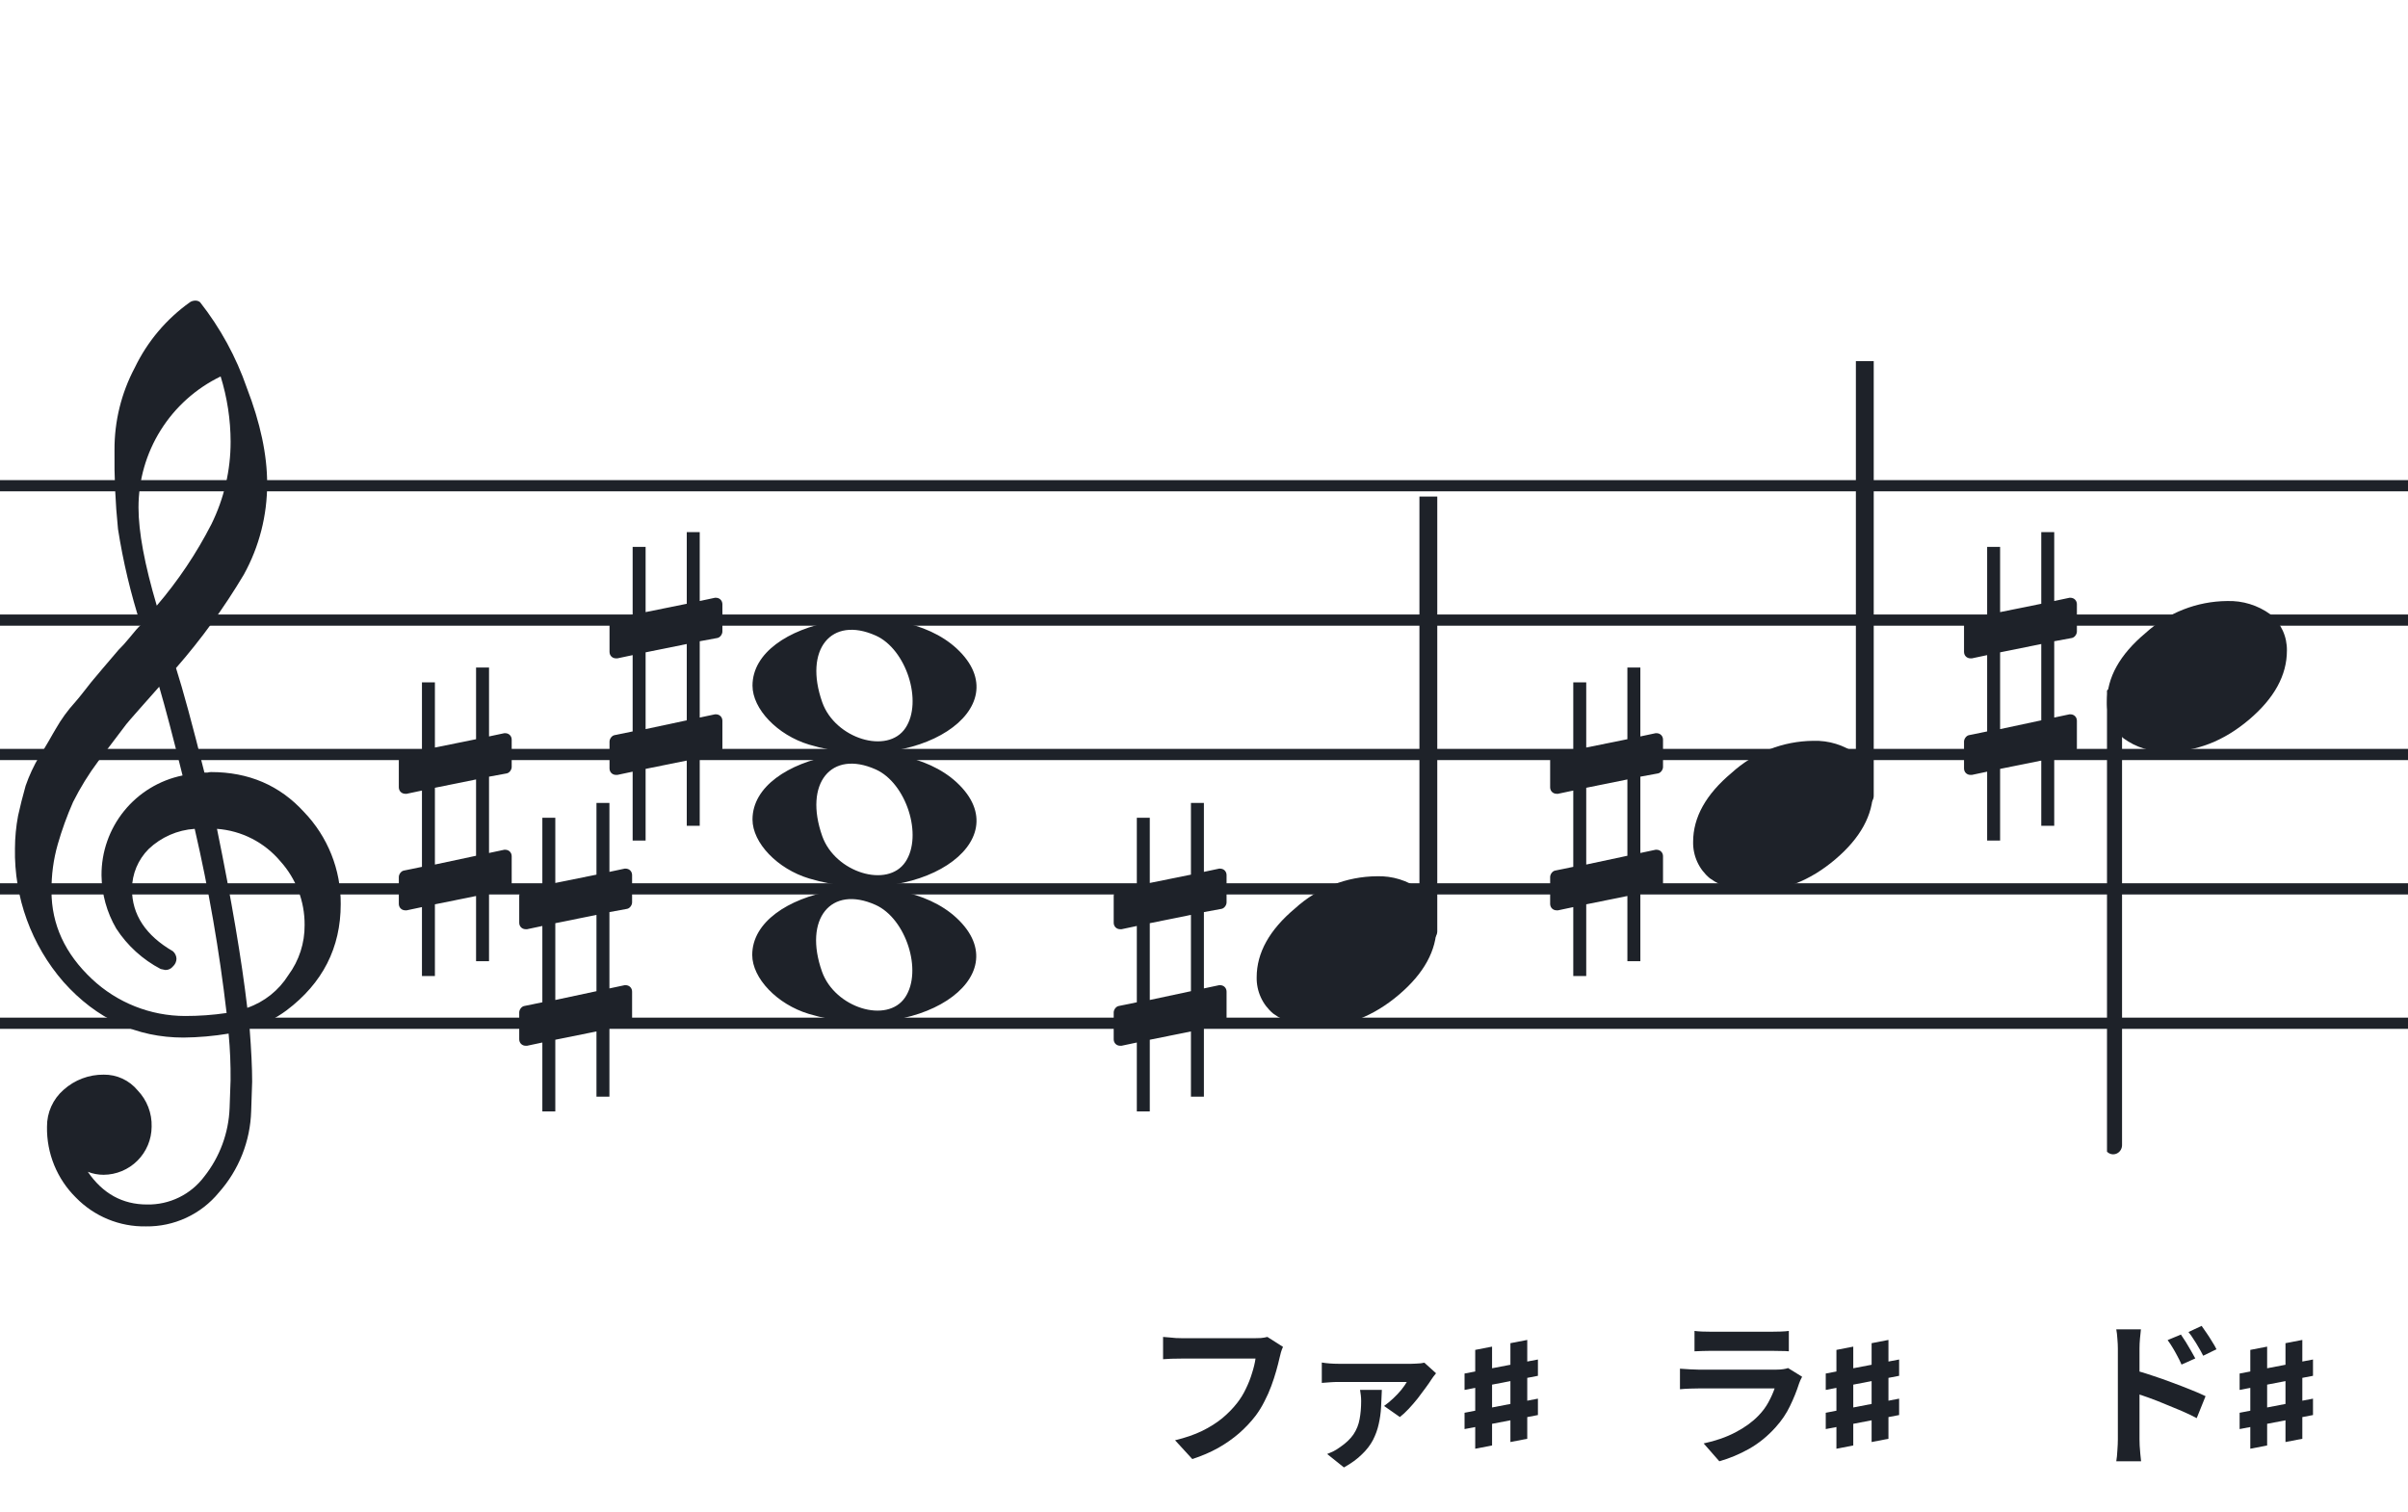<svg width="320" height="201" viewBox="0 0 320 201" fill="none" xmlns="http://www.w3.org/2000/svg">
<path fill-rule="evenodd" clip-rule="evenodd" d="M192 63.813H128V65.302H192V63.813ZM192 81.674H128V83.162H192V81.674ZM128 99.534H192V101.023H128V99.534ZM192 117.395H128V118.883H192V117.395ZM128 135.255H192V136.744H128V135.255Z" fill="#1E2229"/>
<path fill-rule="evenodd" clip-rule="evenodd" d="M256 63.813H192V65.302H256V63.813ZM256 81.674H192V83.162H256V81.674ZM192 99.534H256V101.023H192V99.534ZM256 117.395H192V118.883H256V117.395ZM192 135.255H256V136.744H192V135.255Z" fill="#1E2229"/>
<path fill-rule="evenodd" clip-rule="evenodd" d="M320 63.813H256V65.302H320V63.813ZM320 81.674H256V83.162H320V81.674ZM256 99.534H320V101.023H256V99.534ZM320 117.395H256V118.883H320V117.395ZM256 135.255H320V136.744H256V135.255Z" fill="#1E2229"/>
<path fill-rule="evenodd" clip-rule="evenodd" d="M128 63.813H64V65.302H128V63.813ZM128 81.674H64V83.162H128V81.674ZM64 99.534H128V101.023H64V99.534ZM128 117.395H64V118.883H128V117.395ZM64 135.255H128V136.744H64V135.255Z" fill="#1E2229"/>
<path fill-rule="evenodd" clip-rule="evenodd" d="M64 63.813H0V65.302H64V63.813ZM64 81.674H0V83.162H64V81.674ZM0 99.534H64V101.023H0V99.534ZM64 117.395H0V118.883H64V117.395ZM0 135.255H64V136.744H0V135.255Z" fill="#1E2229"/>
<g clip-path="url(#clip0_1363_38779)">
<path d="M27.165 102.683H27.568C27.72 102.641 27.877 102.618 28.034 102.614C33.054 102.614 37.175 104.383 40.399 107.922C43.563 111.21 45.315 115.606 45.278 120.169C45.278 125.962 42.88 130.668 38.084 134.284C36.607 135.384 34.944 136.206 33.174 136.712C33.397 139.608 33.509 141.959 33.509 143.763C33.509 144.123 33.465 145.425 33.379 147.668C33.264 151.674 31.741 155.512 29.077 158.506C27.904 159.934 26.424 161.079 24.748 161.857C23.071 162.635 21.241 163.026 19.393 163C17.661 163.031 15.941 162.707 14.34 162.047C12.738 161.387 11.289 160.406 10.082 159.164C8.839 157.936 7.859 156.469 7.199 154.852C6.54 153.234 6.216 151.5 6.246 149.753C6.237 148.822 6.43 147.9 6.813 147.051C7.195 146.202 7.758 145.447 8.462 144.837C9.923 143.528 11.82 142.813 13.782 142.832C14.641 142.82 15.492 143.001 16.272 143.362C17.052 143.723 17.741 144.255 18.288 144.918C18.905 145.559 19.388 146.317 19.707 147.148C20.027 147.978 20.178 148.864 20.151 149.753C20.141 151.444 19.465 153.063 18.269 154.259C17.073 155.455 15.454 156.131 13.763 156.141C13.047 156.142 12.337 156.008 11.671 155.744C13.653 158.64 16.277 160.089 19.542 160.089C21.015 160.117 22.474 159.794 23.797 159.146C25.121 158.499 26.271 157.545 27.152 156.364C29.208 153.768 30.384 150.585 30.511 147.277C30.598 145.125 30.641 143.894 30.641 143.583C30.662 141.511 30.575 139.439 30.38 137.376C28.4 137.706 26.398 137.882 24.39 137.903C18.158 137.903 12.842 135.441 8.443 130.517C4.164 125.602 1.863 119.273 1.988 112.757C1.994 111.299 2.133 109.845 2.404 108.412C2.668 107.199 3.001 105.877 3.403 104.445C3.874 103.086 4.482 101.778 5.215 100.541C5.582 100.007 5.985 99.337 6.457 98.523C6.929 97.71 7.214 97.183 7.388 96.91C8.127 95.607 9.01 94.391 10.02 93.284C10.374 92.875 10.74 92.428 11.125 91.931C11.51 91.435 11.826 91.037 12.1 90.69C12.373 90.342 12.578 90.131 12.72 89.951C12.863 89.771 13.862 88.585 15.749 86.382C16.213 85.927 16.65 85.446 17.059 84.942C17.481 84.42 17.829 84.017 18.096 83.7C18.363 83.384 18.568 83.197 18.717 83.079C17.372 78.909 16.357 74.64 15.681 70.311C15.326 66.824 15.171 63.319 15.216 59.814C15.196 55.995 16.123 52.23 17.916 48.858C19.585 45.39 22.105 42.4 25.241 40.168C25.44 40.036 25.672 39.963 25.911 39.956C26.155 39.936 26.398 40.011 26.588 40.168C29.277 43.588 31.378 47.434 32.801 51.546C34.601 56.214 35.502 60.453 35.502 64.265C35.515 68.5 34.447 72.669 32.398 76.376C29.776 80.777 26.762 84.932 23.391 88.79C24.326 91.724 25.584 96.355 27.165 102.683ZM32.863 133.949C35.124 133.166 37.05 131.632 38.32 129.604C39.746 127.674 40.505 125.331 40.48 122.931C40.499 119.805 39.348 116.784 37.252 114.464C36.207 113.222 34.924 112.201 33.478 111.462C32.033 110.723 30.454 110.281 28.835 110.162C30.767 119.61 32.11 127.539 32.863 133.949ZM6.842 118.431C6.842 122.863 8.636 126.761 12.224 130.126C15.573 133.273 19.993 135.028 24.589 135.036C26.438 135.039 28.284 134.907 30.113 134.638C29.158 126.407 27.742 118.236 25.874 110.162C23.582 110.312 21.416 111.261 19.753 112.844C18.343 114.254 17.547 116.164 17.537 118.158C17.537 121.568 19.352 124.326 22.981 126.432C23.125 126.558 23.241 126.713 23.322 126.886C23.403 127.059 23.448 127.247 23.453 127.438C23.447 127.629 23.401 127.818 23.32 127.992C23.239 128.166 23.124 128.321 22.981 128.45C22.862 128.601 22.709 128.722 22.534 128.804C22.36 128.886 22.168 128.926 21.976 128.921C21.767 128.889 21.559 128.845 21.355 128.791C18.955 127.535 16.919 125.682 15.445 123.409C14.193 121.263 13.519 118.829 13.49 116.345C13.47 113.227 14.533 110.199 16.497 107.777C18.461 105.356 21.205 103.691 24.26 103.067C23.018 98.043 21.984 94.112 21.156 91.273C20.442 92.086 19.573 93.061 18.561 94.203C17.55 95.345 16.96 96.028 16.786 96.252C15.172 98.362 13.931 100.001 13.062 101.168C11.783 102.879 10.659 104.701 9.703 106.612C8.904 108.426 8.228 110.293 7.68 112.198C7.101 114.22 6.821 116.316 6.848 118.418L6.842 118.431ZM29.313 50.037C26.04 51.622 23.28 54.097 21.351 57.18C19.422 60.262 18.401 63.825 18.406 67.462C18.406 70.685 19.215 75.031 20.833 80.497C23.667 77.187 26.103 73.556 28.09 69.678C29.775 66.267 30.65 62.513 30.647 58.709C30.639 55.764 30.191 52.838 29.319 50.025L29.313 50.037Z" fill="#1E2229"/>
</g>
<path d="M107.515 116.756C103.314 115.484 100 112.028 100 108.919C100 100.119 119.211 96.637 127.145 103.998C135.724 111.959 121.723 121.059 107.515 116.756H107.515ZM120.329 114.546C122.666 111.036 120.432 104.083 116.383 102.268C110.438 99.603 106.794 104.145 109.27 111.133C110.983 115.967 117.951 118.117 120.329 114.546Z" fill="#1E2229"/>
<path d="M107.515 98.965C103.314 97.693 100 94.237 100 91.128C100 82.328 119.211 78.846 127.145 86.207C135.724 94.168 121.723 103.268 107.515 98.965H107.515ZM120.329 96.755C122.666 93.245 120.432 86.292 116.383 84.477C110.438 81.812 106.794 86.354 109.27 93.342C110.983 98.175 117.951 100.326 120.329 96.755Z" fill="#1E2229"/>
<path d="M107.48 134.756C103.28 133.484 99.965 130.027 99.965 126.919C99.965 118.119 119.176 114.637 127.11 121.998C135.689 129.959 121.688 139.058 107.48 134.756H107.48ZM120.294 132.545C122.631 129.036 120.396 122.083 116.348 120.268C110.403 117.603 106.759 122.145 109.235 129.133C110.948 133.966 117.916 136.116 120.294 132.545Z" fill="#1E2229"/>
<g clip-path="url(#clip1_1363_38779)">
<path fill-rule="evenodd" clip-rule="evenodd" d="M190.227 63.077C190.458 63.168 190.656 63.333 190.794 63.549C190.933 63.765 191.005 64.022 191 64.284V123.731C191.007 123.959 190.953 124.184 190.845 124.381C190.738 124.579 190.58 124.74 190.391 124.847C190.209 124.952 190.005 125.005 189.798 125.001C189.592 124.997 189.389 124.935 189.212 124.823C189.034 124.71 188.887 124.55 188.785 124.359C188.682 124.167 188.629 123.951 188.629 123.731V64.249C188.632 64.047 188.681 63.848 188.77 63.67C188.86 63.492 188.988 63.339 189.145 63.225C189.301 63.11 189.481 63.037 189.669 63.011C189.857 62.986 190.049 63.008 190.227 63.077Z" fill="#1E2229"/>
<path d="M182.963 116.463C185.021 116.397 187.043 117.019 188.707 118.231C189.412 118.82 189.976 119.559 190.357 120.395C190.738 121.23 190.926 122.141 190.908 123.059C190.908 126.33 189.231 129.386 185.878 132.229C182.524 135.072 178.88 136.491 174.945 136.487C172.887 136.554 170.865 135.931 169.201 134.718C168.496 134.13 167.931 133.391 167.551 132.555C167.17 131.72 166.981 130.809 167 129.891C167 126.629 168.705 123.572 172.116 120.72C175.084 118.015 178.946 116.499 182.963 116.463Z" fill="#1E2229"/>
</g>
<g clip-path="url(#clip2_1363_38779)">
<path fill-rule="evenodd" clip-rule="evenodd" d="M248.227 45.077C248.458 45.168 248.656 45.333 248.794 45.549C248.933 45.765 249.005 46.022 249 46.283V105.731C249.007 105.959 248.953 106.184 248.845 106.381C248.738 106.579 248.58 106.74 248.391 106.847C248.209 106.952 248.005 107.005 247.798 107.001C247.592 106.997 247.389 106.935 247.212 106.823C247.034 106.71 246.887 106.55 246.785 106.359C246.682 106.167 246.629 105.951 246.629 105.731V46.249C246.632 46.047 246.681 45.848 246.77 45.67C246.86 45.492 246.988 45.339 247.145 45.225C247.301 45.11 247.481 45.037 247.669 45.011C247.857 44.986 248.049 45.008 248.227 45.077Z" fill="#1E2229"/>
<path d="M240.963 98.463C243.021 98.397 245.043 99.019 246.707 100.231C247.412 100.82 247.976 101.559 248.357 102.395C248.738 103.23 248.926 104.141 248.908 105.059C248.908 108.33 247.231 111.386 243.878 114.229C240.524 117.072 236.88 118.491 232.945 118.487C230.887 118.554 228.865 117.931 227.201 116.718C226.496 116.13 225.931 115.391 225.551 114.555C225.17 113.72 224.981 112.809 225 111.891C225 108.629 226.705 105.572 230.116 102.72C233.084 100.015 236.946 98.499 240.963 98.463Z" fill="#1E2229"/>
</g>
<g clip-path="url(#clip3_1363_38779)">
<path fill-rule="evenodd" clip-rule="evenodd" d="M281.227 91.495C281.458 91.586 281.656 91.751 281.794 91.967C281.933 92.183 282.005 92.44 282 92.701V152.149C282.007 152.377 281.953 152.602 281.845 152.799C281.738 152.997 281.58 153.158 281.391 153.265C281.209 153.37 281.005 153.423 280.798 153.419C280.592 153.415 280.389 153.353 280.212 153.241C280.034 153.128 279.887 152.968 279.785 152.777C279.682 152.585 279.629 152.369 279.629 152.149V92.667C279.632 92.465 279.681 92.266 279.77 92.088C279.86 91.91 279.988 91.757 280.145 91.643C280.301 91.528 280.481 91.455 280.669 91.429C280.857 91.403 281.049 91.426 281.227 91.495Z" fill="#1E2229"/>
<path d="M295.963 79.882C298.021 79.816 300.043 80.438 301.707 81.65C302.412 82.239 302.976 82.978 303.357 83.814C303.738 84.649 303.926 85.56 303.908 86.478C303.908 89.749 302.231 92.805 298.878 95.648C295.524 98.491 291.88 99.91 287.945 99.906C285.887 99.973 283.865 99.35 282.201 98.137C281.496 97.549 280.931 96.81 280.551 95.974C280.17 95.138 279.981 94.228 280 93.31C280 90.048 281.705 86.991 285.116 84.139C288.084 81.434 291.946 79.918 295.963 79.882Z" fill="#1E2229"/>
</g>
<path d="M162.322 120.797C162.691 120.736 162.999 120.305 162.999 119.937V116.31C162.999 115.818 162.63 115.449 162.138 115.449H162.015L159.987 115.88V106.721H158.265V116.248L152.795 117.355V108.688H151.073V117.724L148.676 118.215C148.307 118.277 148 118.707 148 119.076V119.199V122.764V122.641C148 123.133 148.369 123.502 148.861 123.502H149.045L151.073 123.072V133.214L148.676 133.706C148.307 133.767 148 134.197 148 134.566V138.131C148 138.623 148.369 138.992 148.861 138.992H149.045L151.073 138.562V147.721H152.795V138.193L158.265 137.087V145.754H159.987V136.718L162.322 136.287C162.691 136.226 162.999 135.796 162.999 135.427V131.8C162.999 131.308 162.63 130.94 162.138 130.94H162.015L159.987 131.37V121.227L162.322 120.797ZM152.795 132.907V122.703L158.265 121.596V131.739L152.795 132.907Z" fill="#1E2229"/>
<path d="M83.322 120.797C83.691 120.736 83.999 120.305 83.999 119.937V116.31C83.999 115.818 83.63 115.449 83.138 115.449H83.015L80.987 115.88V106.721H79.265V116.248L73.795 117.355V108.688H72.073V117.724L69.676 118.215C69.307 118.277 69 118.707 69 119.076V119.199V122.764V122.641C69 123.133 69.369 123.502 69.861 123.502H70.045L72.073 123.072V133.214L69.676 133.706C69.307 133.767 69 134.197 69 134.566V138.131C69 138.623 69.369 138.992 69.861 138.992H70.045L72.073 138.562V147.721H73.795V138.193L79.265 137.087V145.754H80.987V136.718L83.322 136.287C83.691 136.226 83.999 135.796 83.999 135.427V131.8C83.999 131.308 83.63 130.94 83.138 130.94H83.015L80.987 131.37V121.227L83.322 120.797ZM73.795 132.907V122.703L79.265 121.596V131.739L73.795 132.907Z" fill="#1E2229"/>
<path d="M220.322 102.797C220.691 102.736 220.999 102.305 220.999 101.937V98.31C220.999 97.818 220.63 97.449 220.138 97.449H220.015L217.987 97.88V88.721H216.265V98.248L210.795 99.355V90.688H209.073V99.724L206.676 100.215C206.307 100.277 206 100.707 206 101.076V101.199V104.764V104.641C206 105.133 206.369 105.502 206.861 105.502H207.045L209.073 105.072V115.214L206.676 115.706C206.307 115.767 206 116.197 206 116.566V120.131C206 120.623 206.369 120.992 206.861 120.992H207.045L209.073 120.562V129.721H210.795V120.193L216.265 119.087V127.754H217.987V118.718L220.322 118.287C220.691 118.226 220.999 117.796 220.999 117.427V113.8C220.999 113.308 220.63 112.94 220.138 112.94H220.015L217.987 113.37V103.227L220.322 102.797ZM210.795 114.907V104.703L216.265 103.596V113.739L210.795 114.907Z" fill="#1E2229"/>
<path d="M67.322 102.797C67.691 102.736 67.999 102.305 67.999 101.937V98.31C67.999 97.818 67.63 97.449 67.138 97.449H67.015L64.987 97.88V88.721H63.265V98.248L57.795 99.355V90.688H56.074V99.724L53.676 100.215C53.307 100.277 53 100.707 53 101.076V101.199V104.764V104.641C53 105.133 53.369 105.502 53.861 105.502H54.045L56.074 105.072V115.214L53.676 115.706C53.307 115.767 53 116.197 53 116.566V120.131C53 120.623 53.369 120.992 53.861 120.992H54.045L56.074 120.562V129.721H57.795V120.193L63.265 119.087V127.754H64.987V118.718L67.322 118.287C67.691 118.226 67.999 117.796 67.999 117.427V113.8C67.999 113.308 67.63 112.94 67.138 112.94H67.015L64.987 113.37V103.227L67.322 102.797ZM57.795 114.907V104.703L63.265 103.596V113.739L57.795 114.907Z" fill="#1E2229"/>
<path d="M275.322 84.797C275.691 84.736 275.999 84.305 275.999 83.937V80.31C275.999 79.818 275.63 79.449 275.138 79.449H275.015L272.987 79.88V70.721H271.265V80.248L265.795 81.355V72.688H264.073V81.724L261.676 82.216C261.307 82.277 261 82.707 261 83.076V83.199V86.764V86.641C261 87.133 261.369 87.502 261.861 87.502H262.045L264.073 87.072V97.214L261.676 97.706C261.307 97.767 261 98.198 261 98.566V102.131C261 102.623 261.369 102.992 261.861 102.992H262.045L264.073 102.562V111.721H265.795V102.193L271.265 101.087V109.754H272.987V100.718L275.322 100.287C275.691 100.226 275.999 99.796 275.999 99.427V95.8C275.999 95.308 275.63 94.94 275.138 94.94H275.015L272.987 95.37V85.228L275.322 84.797ZM265.795 96.907V86.703L271.265 85.596V95.739L265.795 96.907Z" fill="#1E2229"/>
<path d="M95.322 84.797C95.691 84.736 95.999 84.305 95.999 83.937V80.31C95.999 79.818 95.63 79.449 95.138 79.449H95.015L92.987 79.88V70.721H91.265V80.248L85.795 81.355V72.688H84.073V81.724L81.676 82.216C81.307 82.277 81 82.707 81 83.076V83.199V86.764V86.641C81 87.133 81.369 87.502 81.861 87.502H82.045L84.073 87.072V97.214L81.676 97.706C81.307 97.767 81 98.198 81 98.566V102.131C81 102.623 81.369 102.992 81.861 102.992H82.045L84.073 102.562V111.721H85.795V102.193L91.265 101.087V109.754H92.987V100.718L95.322 100.287C95.691 100.226 95.999 99.796 95.999 99.427V95.8C95.999 95.308 95.63 94.94 95.138 94.94H95.015L92.987 95.37V85.228L95.322 84.797ZM85.795 96.907V86.703L91.265 85.596V95.739L85.795 96.907Z" fill="#1E2229"/>
<path d="M289.822 177.376C290.018 177.656 290.235 177.985 290.473 178.363C290.711 178.741 290.935 179.119 291.145 179.497C291.369 179.875 291.565 180.225 291.733 180.547L289.906 181.366C289.71 180.918 289.514 180.519 289.318 180.169C289.136 179.819 288.947 179.483 288.751 179.161C288.555 178.825 288.324 178.475 288.058 178.111L289.822 177.376ZM292.573 176.221C292.783 176.501 293.007 176.823 293.245 177.187C293.497 177.551 293.735 177.922 293.959 178.3C294.197 178.664 294.393 179.007 294.547 179.329L292.783 180.19C292.559 179.742 292.342 179.35 292.132 179.014C291.936 178.664 291.733 178.335 291.523 178.027C291.327 177.705 291.096 177.376 290.83 177.04L292.573 176.221ZM281.443 191.299C281.443 191.019 281.443 190.578 281.443 189.976C281.443 189.36 281.443 188.653 281.443 187.855C281.443 187.043 281.443 186.203 281.443 185.335C281.443 184.453 281.443 183.606 281.443 182.794C281.443 181.968 281.443 181.24 281.443 180.61C281.443 179.98 281.443 179.518 281.443 179.224C281.443 178.846 281.422 178.419 281.38 177.943C281.352 177.467 281.303 177.047 281.233 176.683H284.509C284.467 177.047 284.425 177.453 284.383 177.901C284.341 178.349 284.32 178.79 284.32 179.224C284.32 179.602 284.32 180.127 284.32 180.799C284.32 181.471 284.32 182.22 284.32 183.046C284.32 183.858 284.32 184.691 284.32 185.545C284.32 186.399 284.32 187.218 284.32 188.002C284.32 188.772 284.32 189.451 284.32 190.039C284.32 190.613 284.32 191.033 284.32 191.299C284.32 191.481 284.327 191.754 284.341 192.118C284.369 192.468 284.397 192.832 284.425 193.21C284.467 193.588 284.502 193.924 284.53 194.218H281.233C281.303 193.812 281.352 193.329 281.38 192.769C281.422 192.195 281.443 191.705 281.443 191.299ZM283.711 182.122C284.411 182.304 285.188 182.542 286.042 182.836C286.91 183.116 287.785 183.424 288.667 183.76C289.549 184.082 290.382 184.404 291.166 184.726C291.95 185.034 292.594 185.314 293.098 185.566L291.922 188.485C291.32 188.163 290.662 187.848 289.948 187.54C289.234 187.232 288.506 186.931 287.764 186.637C287.036 186.329 286.322 186.049 285.622 185.797C284.922 185.545 284.285 185.328 283.711 185.146V182.122Z" fill="#1E2229"/>
<path d="M297.625 184.734V182.555L307.375 180.691V182.859L297.625 184.734ZM297.625 189.938V187.77L307.375 185.895V188.074L297.625 189.938ZM299.043 192.551V179.414L301.281 178.98V192.117L299.043 192.551ZM303.719 191.66V178.523L305.957 178.09V191.227L303.719 191.66Z" fill="#1E2229"/>
<path d="M225.183 176.893C225.477 176.935 225.827 176.963 226.233 176.977C226.639 176.991 227.017 176.998 227.367 176.998C227.633 176.998 228.039 176.998 228.585 176.998C229.145 176.998 229.761 176.998 230.433 176.998C231.119 176.998 231.798 176.998 232.47 176.998C233.142 176.998 233.744 176.998 234.276 176.998C234.808 176.998 235.2 176.998 235.452 176.998C235.774 176.998 236.159 176.991 236.607 176.977C237.055 176.963 237.426 176.935 237.72 176.893V179.602C237.44 179.574 237.076 179.56 236.628 179.56C236.194 179.546 235.788 179.539 235.41 179.539C235.186 179.539 234.801 179.539 234.255 179.539C233.723 179.539 233.114 179.539 232.428 179.539C231.756 179.539 231.077 179.539 230.391 179.539C229.719 179.539 229.11 179.539 228.564 179.539C228.018 179.539 227.619 179.539 227.367 179.539C227.031 179.539 226.66 179.546 226.254 179.56C225.862 179.574 225.505 179.588 225.183 179.602V176.893ZM239.484 182.983C239.414 183.123 239.337 183.277 239.253 183.445C239.183 183.613 239.127 183.753 239.085 183.865C238.763 184.873 238.357 185.881 237.867 186.889C237.391 187.883 236.761 188.814 235.977 189.682C234.927 190.858 233.751 191.817 232.449 192.559C231.147 193.287 229.824 193.84 228.48 194.218L226.401 191.845C227.983 191.509 229.39 191.019 230.622 190.375C231.854 189.731 232.869 188.996 233.667 188.17C234.227 187.596 234.675 186.994 235.011 186.364C235.361 185.72 235.634 185.111 235.83 184.537C235.676 184.537 235.41 184.537 235.032 184.537C234.654 184.537 234.199 184.537 233.667 184.537C233.149 184.537 232.589 184.537 231.987 184.537C231.385 184.537 230.769 184.537 230.139 184.537C229.509 184.537 228.907 184.537 228.333 184.537C227.759 184.537 227.241 184.537 226.779 184.537C226.331 184.537 225.967 184.537 225.687 184.537C225.435 184.537 225.078 184.544 224.616 184.558C224.154 184.572 223.699 184.6 223.251 184.642V181.912C223.699 181.94 224.133 181.968 224.553 181.996C224.987 182.024 225.365 182.038 225.687 182.038C225.897 182.038 226.212 182.038 226.632 182.038C227.066 182.038 227.563 182.038 228.123 182.038C228.683 182.038 229.278 182.038 229.908 182.038C230.552 182.038 231.189 182.038 231.819 182.038C232.463 182.038 233.072 182.038 233.646 182.038C234.22 182.038 234.717 182.038 235.137 182.038C235.557 182.038 235.872 182.038 236.082 182.038C236.418 182.038 236.719 182.017 236.985 181.975C237.265 181.933 237.475 181.884 237.615 181.828L239.484 182.983Z" fill="#1E2229"/>
<path d="M242.625 184.734V182.555L252.375 180.691V182.859L242.625 184.734ZM242.625 189.938V187.77L252.375 185.895V188.074L242.625 189.938ZM244.043 192.551V179.414L246.281 178.98V192.117L244.043 192.551ZM248.719 191.66V178.523L250.957 178.09V191.227L248.719 191.66Z" fill="#1E2229"/>
<path d="M170.5 179.014C170.402 179.21 170.311 179.448 170.227 179.728C170.157 179.994 170.094 180.246 170.038 180.484C169.926 180.988 169.779 181.562 169.597 182.206C169.415 182.85 169.198 183.515 168.946 184.201C168.694 184.887 168.393 185.566 168.043 186.238C167.707 186.91 167.322 187.54 166.888 188.128C166.258 188.954 165.523 189.738 164.683 190.48C163.843 191.208 162.905 191.866 161.869 192.454C160.833 193.028 159.692 193.518 158.446 193.924L156.157 191.425C157.543 191.089 158.74 190.676 159.748 190.186C160.77 189.682 161.659 189.122 162.415 188.506C163.171 187.876 163.829 187.204 164.389 186.49C164.851 185.902 165.243 185.265 165.565 184.579C165.901 183.893 166.174 183.2 166.384 182.5C166.608 181.8 166.762 181.156 166.846 180.568C166.636 180.568 166.286 180.568 165.796 180.568C165.32 180.568 164.753 180.568 164.095 180.568C163.451 180.568 162.772 180.568 162.058 180.568C161.358 180.568 160.679 180.568 160.021 180.568C159.363 180.568 158.768 180.568 158.236 180.568C157.718 180.568 157.326 180.568 157.06 180.568C156.584 180.568 156.115 180.575 155.653 180.589C155.205 180.603 154.841 180.624 154.561 180.652V177.691C154.785 177.705 155.044 177.726 155.338 177.754C155.632 177.782 155.94 177.81 156.262 177.838C156.584 177.852 156.857 177.859 157.081 177.859C157.291 177.859 157.606 177.859 158.026 177.859C158.446 177.859 158.929 177.859 159.475 177.859C160.021 177.859 160.588 177.859 161.176 177.859C161.778 177.859 162.373 177.859 162.961 177.859C163.549 177.859 164.102 177.859 164.62 177.859C165.138 177.859 165.586 177.859 165.964 177.859C166.356 177.859 166.629 177.859 166.783 177.859C166.993 177.859 167.252 177.852 167.56 177.838C167.868 177.81 168.155 177.761 168.421 177.691L170.5 179.014ZM190.838 182.521C190.74 182.633 190.628 182.773 190.502 182.941C190.376 183.109 190.278 183.249 190.208 183.361C190.026 183.655 189.774 184.019 189.452 184.453C189.144 184.887 188.794 185.356 188.402 185.86C188.01 186.35 187.611 186.812 187.205 187.246C186.799 187.68 186.407 188.044 186.029 188.338L183.929 186.868C184.321 186.588 184.72 186.259 185.126 185.881C185.532 185.503 185.896 185.118 186.218 184.726C186.54 184.32 186.785 183.97 186.953 183.676C186.785 183.676 186.47 183.676 186.008 183.676C185.546 183.676 185 183.676 184.37 183.676C183.754 183.676 183.103 183.676 182.417 183.676C181.731 183.676 181.073 183.676 180.443 183.676C179.813 183.676 179.267 183.676 178.805 183.676C178.343 183.676 178.021 183.676 177.839 183.676C177.489 183.676 177.132 183.69 176.768 183.718C176.418 183.732 176.047 183.76 175.655 183.802V181.093C175.991 181.149 176.348 181.191 176.726 181.219C177.118 181.247 177.489 181.261 177.839 181.261C178.021 181.261 178.357 181.261 178.847 181.261C179.351 181.261 179.946 181.261 180.632 181.261C181.318 181.261 182.032 181.261 182.774 181.261C183.516 181.261 184.223 181.261 184.895 181.261C185.567 181.261 186.141 181.261 186.617 181.261C187.107 181.261 187.429 181.261 187.583 181.261C187.737 181.261 187.926 181.254 188.15 181.24C188.374 181.226 188.591 181.212 188.801 181.198C189.025 181.17 189.186 181.142 189.284 181.114L190.838 182.521ZM183.635 184.726C183.607 185.51 183.572 186.287 183.53 187.057C183.488 187.813 183.383 188.555 183.215 189.283C183.061 189.997 182.809 190.697 182.459 191.383C182.109 192.055 181.619 192.692 180.989 193.294C180.373 193.91 179.575 194.491 178.595 195.037L176.369 193.252C176.649 193.14 176.922 193.021 177.188 192.895C177.468 192.755 177.762 192.573 178.07 192.349C178.868 191.803 179.47 191.229 179.876 190.627C180.282 190.011 180.548 189.346 180.674 188.632C180.814 187.904 180.884 187.099 180.884 186.217C180.884 185.965 180.87 185.713 180.842 185.461C180.814 185.195 180.779 184.95 180.737 184.726H183.635Z" fill="#1E2229"/>
<path d="M194.625 184.734V182.555L204.375 180.691V182.859L194.625 184.734ZM194.625 189.938V187.77L204.375 185.895V188.074L194.625 189.938ZM196.043 192.551V179.414L198.281 178.98V192.117L196.043 192.551ZM200.719 191.66V178.523L202.957 178.09V191.227L200.719 191.66Z" fill="#1E2229"/>
<defs>
<clipPath id="clip0_1363_38779">
<rect width="43.247" height="123" fill="white" transform="translate(2 40)"/>
</clipPath>
<clipPath id="clip1_1363_38779">
<rect width="24" height="70.461" fill="white" transform="translate(167 66)"/>
</clipPath>
<clipPath id="clip2_1363_38779">
<rect width="24" height="70.461" fill="white" transform="translate(225 48)"/>
</clipPath>
<clipPath id="clip3_1363_38779">
<rect width="24" height="125.46" fill="white" transform="translate(280 29.419)"/>
</clipPath>
</defs>
</svg>
